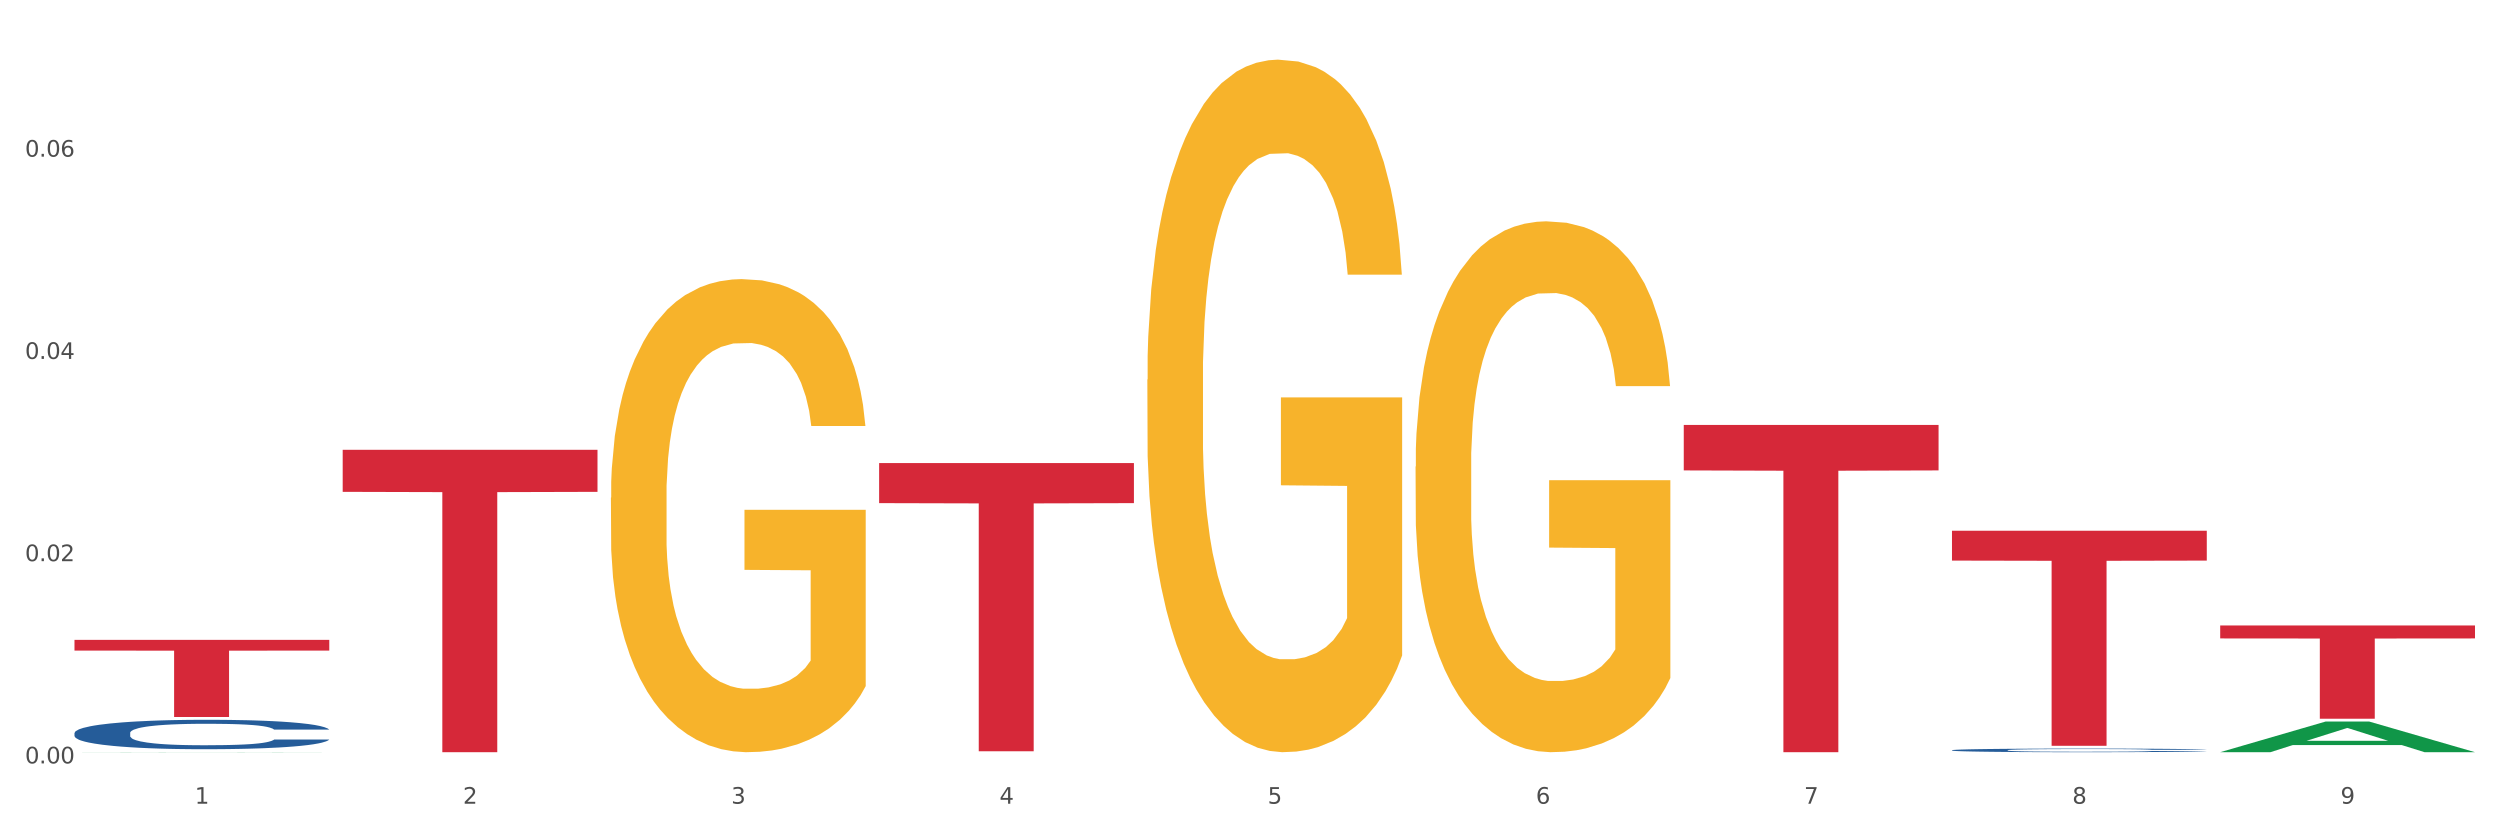 <?xml version="1.0" encoding="utf-8" standalone="no"?>
<!DOCTYPE svg PUBLIC "-//W3C//DTD SVG 1.1//EN"
  "http://www.w3.org/Graphics/SVG/1.1/DTD/svg11.dtd">
<svg xmlns:xlink="http://www.w3.org/1999/xlink" width="1080pt" height="360pt" viewBox="0 0 1080 360" xmlns="http://www.w3.org/2000/svg" version="1.1">
 <rect x="0" y="0" width="1080" height="360" fill="#333333" stroke="none"/>
 <defs>
  <style type="text/css">*{stroke-linejoin: round; stroke-linecap: butt}</style>
 </defs>
 <g id="figure_1">
  <g id="patch_1">
   <path d="M 0 360 
L 1080 360 
L 1080 0 
L 0 0 
z
" style="fill: #ffffff; stroke: #ffffff; stroke-linejoin: miter"/>
  </g>
  <g id="axes_1">
   <g id="matplotlib.axis_1">
    <g id="xtick_1">
     <g id="text_1">
      <!-- 1 -->
      <g style="fill: #4d4d4d" transform="translate(84.159 347.204) scale(0.096 -0.096)">
       <defs>
        <path id="DejaVuSans-31" d="M 794 531 
L 1825 531 
L 1825 4091 
L 703 3866 
L 703 4441 
L 1819 4666 
L 2450 4666 
L 2450 531 
L 3481 531 
L 3481 0 
L 794 0 
L 794 531 
z
" transform="scale(0.016)"/>
       </defs>
       <use xlink:href="#DejaVuSans-31"/>
      </g>
     </g>
    </g>
    <g id="xtick_2">
     <g id="text_2">
      <!-- 2 -->
      <g style="fill: #4d4d4d" transform="translate(200.027 347.204) scale(0.096 -0.096)">
       <defs>
        <path id="DejaVuSans-32" d="M 1228 531 
L 3431 531 
L 3431 0 
L 469 0 
L 469 531 
Q 828 903 1448 1529 
Q 2069 2156 2228 2338 
Q 2531 2678 2651 2914 
Q 2772 3150 2772 3378 
Q 2772 3750 2511 3984 
Q 2250 4219 1831 4219 
Q 1534 4219 1204 4116 
Q 875 4013 500 3803 
L 500 4441 
Q 881 4594 1212 4672 
Q 1544 4750 1819 4750 
Q 2544 4750 2975 4387 
Q 3406 4025 3406 3419 
Q 3406 3131 3298 2873 
Q 3191 2616 2906 2266 
Q 2828 2175 2409 1742 
Q 1991 1309 1228 531 
z
" transform="scale(0.016)"/>
       </defs>
       <use xlink:href="#DejaVuSans-32"/>
      </g>
     </g>
    </g>
    <g id="xtick_3">
     <g id="text_3">
      <!-- 3 -->
      <g style="fill: #4d4d4d" transform="translate(315.896 347.204) scale(0.096 -0.096)">
       <defs>
        <path id="DejaVuSans-33" d="M 2597 2516 
Q 3050 2419 3304 2112 
Q 3559 1806 3559 1356 
Q 3559 666 3084 287 
Q 2609 -91 1734 -91 
Q 1441 -91 1130 -33 
Q 819 25 488 141 
L 488 750 
Q 750 597 1062 519 
Q 1375 441 1716 441 
Q 2309 441 2620 675 
Q 2931 909 2931 1356 
Q 2931 1769 2642 2001 
Q 2353 2234 1838 2234 
L 1294 2234 
L 1294 2753 
L 1863 2753 
Q 2328 2753 2575 2939 
Q 2822 3125 2822 3475 
Q 2822 3834 2567 4026 
Q 2313 4219 1838 4219 
Q 1578 4219 1281 4162 
Q 984 4106 628 3988 
L 628 4550 
Q 988 4650 1302 4700 
Q 1616 4750 1894 4750 
Q 2613 4750 3031 4423 
Q 3450 4097 3450 3541 
Q 3450 3153 3228 2886 
Q 3006 2619 2597 2516 
z
" transform="scale(0.016)"/>
       </defs>
       <use xlink:href="#DejaVuSans-33"/>
      </g>
     </g>
    </g>
    <g id="xtick_4">
     <g id="text_4">
      <!-- 4 -->
      <g style="fill: #4d4d4d" transform="translate(431.765 347.204) scale(0.096 -0.096)">
       <defs>
        <path id="DejaVuSans-34" d="M 2419 4116 
L 825 1625 
L 2419 1625 
L 2419 4116 
z
M 2253 4666 
L 3047 4666 
L 3047 1625 
L 3713 1625 
L 3713 1100 
L 3047 1100 
L 3047 0 
L 2419 0 
L 2419 1100 
L 313 1100 
L 313 1709 
L 2253 4666 
z
" transform="scale(0.016)"/>
       </defs>
       <use xlink:href="#DejaVuSans-34"/>
      </g>
     </g>
    </g>
    <g id="xtick_5">
     <g id="text_5">
      <!-- 5 -->
      <g style="fill: #4d4d4d" transform="translate(547.634 347.204) scale(0.096 -0.096)">
       <defs>
        <path id="DejaVuSans-35" d="M 691 4666 
L 3169 4666 
L 3169 4134 
L 1269 4134 
L 1269 2991 
Q 1406 3038 1543 3061 
Q 1681 3084 1819 3084 
Q 2600 3084 3056 2656 
Q 3513 2228 3513 1497 
Q 3513 744 3044 326 
Q 2575 -91 1722 -91 
Q 1428 -91 1123 -41 
Q 819 9 494 109 
L 494 744 
Q 775 591 1075 516 
Q 1375 441 1709 441 
Q 2250 441 2565 725 
Q 2881 1009 2881 1497 
Q 2881 1984 2565 2268 
Q 2250 2553 1709 2553 
Q 1456 2553 1204 2497 
Q 953 2441 691 2322 
L 691 4666 
z
" transform="scale(0.016)"/>
       </defs>
       <use xlink:href="#DejaVuSans-35"/>
      </g>
     </g>
    </g>
    <g id="xtick_6">
     <g id="text_6">
      <!-- 6 -->
      <g style="fill: #4d4d4d" transform="translate(663.502 347.204) scale(0.096 -0.096)">
       <defs>
        <path id="DejaVuSans-36" d="M 2113 2584 
Q 1688 2584 1439 2293 
Q 1191 2003 1191 1497 
Q 1191 994 1439 701 
Q 1688 409 2113 409 
Q 2538 409 2786 701 
Q 3034 994 3034 1497 
Q 3034 2003 2786 2293 
Q 2538 2584 2113 2584 
z
M 3366 4563 
L 3366 3988 
Q 3128 4100 2886 4159 
Q 2644 4219 2406 4219 
Q 1781 4219 1451 3797 
Q 1122 3375 1075 2522 
Q 1259 2794 1537 2939 
Q 1816 3084 2150 3084 
Q 2853 3084 3261 2657 
Q 3669 2231 3669 1497 
Q 3669 778 3244 343 
Q 2819 -91 2113 -91 
Q 1303 -91 875 529 
Q 447 1150 447 2328 
Q 447 3434 972 4092 
Q 1497 4750 2381 4750 
Q 2619 4750 2861 4703 
Q 3103 4656 3366 4563 
z
" transform="scale(0.016)"/>
       </defs>
       <use xlink:href="#DejaVuSans-36"/>
      </g>
     </g>
    </g>
    <g id="xtick_7">
     <g id="text_7">
      <!-- 7 -->
      <g style="fill: #4d4d4d" transform="translate(779.371 347.204) scale(0.096 -0.096)">
       <defs>
        <path id="DejaVuSans-37" d="M 525 4666 
L 3525 4666 
L 3525 4397 
L 1831 0 
L 1172 0 
L 2766 4134 
L 525 4134 
L 525 4666 
z
" transform="scale(0.016)"/>
       </defs>
       <use xlink:href="#DejaVuSans-37"/>
      </g>
     </g>
    </g>
    <g id="xtick_8">
     <g id="text_8">
      <!-- 8 -->
      <g style="fill: #4d4d4d" transform="translate(895.24 347.204) scale(0.096 -0.096)">
       <defs>
        <path id="DejaVuSans-38" d="M 2034 2216 
Q 1584 2216 1326 1975 
Q 1069 1734 1069 1313 
Q 1069 891 1326 650 
Q 1584 409 2034 409 
Q 2484 409 2743 651 
Q 3003 894 3003 1313 
Q 3003 1734 2745 1975 
Q 2488 2216 2034 2216 
z
M 1403 2484 
Q 997 2584 770 2862 
Q 544 3141 544 3541 
Q 544 4100 942 4425 
Q 1341 4750 2034 4750 
Q 2731 4750 3128 4425 
Q 3525 4100 3525 3541 
Q 3525 3141 3298 2862 
Q 3072 2584 2669 2484 
Q 3125 2378 3379 2068 
Q 3634 1759 3634 1313 
Q 3634 634 3220 271 
Q 2806 -91 2034 -91 
Q 1263 -91 848 271 
Q 434 634 434 1313 
Q 434 1759 690 2068 
Q 947 2378 1403 2484 
z
M 1172 3481 
Q 1172 3119 1398 2916 
Q 1625 2713 2034 2713 
Q 2441 2713 2670 2916 
Q 2900 3119 2900 3481 
Q 2900 3844 2670 4047 
Q 2441 4250 2034 4250 
Q 1625 4250 1398 4047 
Q 1172 3844 1172 3481 
z
" transform="scale(0.016)"/>
       </defs>
       <use xlink:href="#DejaVuSans-38"/>
      </g>
     </g>
    </g>
    <g id="xtick_9">
     <g id="text_9">
      <!-- 9 -->
      <g style="fill: #4d4d4d" transform="translate(1011.108 347.204) scale(0.096 -0.096)">
       <defs>
        <path id="DejaVuSans-39" d="M 703 97 
L 703 672 
Q 941 559 1184 500 
Q 1428 441 1663 441 
Q 2288 441 2617 861 
Q 2947 1281 2994 2138 
Q 2813 1869 2534 1725 
Q 2256 1581 1919 1581 
Q 1219 1581 811 2004 
Q 403 2428 403 3163 
Q 403 3881 828 4315 
Q 1253 4750 1959 4750 
Q 2769 4750 3195 4129 
Q 3622 3509 3622 2328 
Q 3622 1225 3098 567 
Q 2575 -91 1691 -91 
Q 1453 -91 1209 -44 
Q 966 3 703 97 
z
M 1959 2075 
Q 2384 2075 2632 2365 
Q 2881 2656 2881 3163 
Q 2881 3666 2632 3958 
Q 2384 4250 1959 4250 
Q 1534 4250 1286 3958 
Q 1038 3666 1038 3163 
Q 1038 2656 1286 2365 
Q 1534 2075 1959 2075 
z
" transform="scale(0.016)"/>
       </defs>
       <use xlink:href="#DejaVuSans-39"/>
      </g>
     </g>
    </g>
    <g id="xtick_10"/>
    <g id="xtick_11"/>
    <g id="xtick_12"/>
    <g id="xtick_13"/>
    <g id="xtick_14"/>
    <g id="xtick_15"/>
    <g id="xtick_16"/>
    <g id="xtick_17"/>
   </g>
   <g id="matplotlib.axis_2">
    <g id="ytick_1">
     <g id="text_10">
      <!-- 0.00 -->
      <g style="fill: #4d4d4d" transform="translate(10.8 329.798) scale(0.096 -0.096)">
       <defs>
        <path id="DejaVuSans-30" d="M 2034 4250 
Q 1547 4250 1301 3770 
Q 1056 3291 1056 2328 
Q 1056 1369 1301 889 
Q 1547 409 2034 409 
Q 2525 409 2770 889 
Q 3016 1369 3016 2328 
Q 3016 3291 2770 3770 
Q 2525 4250 2034 4250 
z
M 2034 4750 
Q 2819 4750 3233 4129 
Q 3647 3509 3647 2328 
Q 3647 1150 3233 529 
Q 2819 -91 2034 -91 
Q 1250 -91 836 529 
Q 422 1150 422 2328 
Q 422 3509 836 4129 
Q 1250 4750 2034 4750 
z
" transform="scale(0.016)"/>
        <path id="DejaVuSans-2e" d="M 684 794 
L 1344 794 
L 1344 0 
L 684 0 
L 684 794 
z
" transform="scale(0.016)"/>
       </defs>
       <use xlink:href="#DejaVuSans-30"/>
       <use xlink:href="#DejaVuSans-2e" transform="translate(63.623 0)"/>
       <use xlink:href="#DejaVuSans-30" transform="translate(95.41 0)"/>
       <use xlink:href="#DejaVuSans-30" transform="translate(159.033 0)"/>
      </g>
     </g>
    </g>
    <g id="ytick_2">
     <g id="text_11">
      <!-- 0.02 -->
      <g style="fill: #4d4d4d" transform="translate(10.8 242.426) scale(0.096 -0.096)">
       <use xlink:href="#DejaVuSans-30"/>
       <use xlink:href="#DejaVuSans-2e" transform="translate(63.623 0)"/>
       <use xlink:href="#DejaVuSans-30" transform="translate(95.41 0)"/>
       <use xlink:href="#DejaVuSans-32" transform="translate(159.033 0)"/>
      </g>
     </g>
    </g>
    <g id="ytick_3">
     <g id="text_12">
      <!-- 0.04 -->
      <g style="fill: #4d4d4d" transform="translate(10.8 155.053) scale(0.096 -0.096)">
       <use xlink:href="#DejaVuSans-30"/>
       <use xlink:href="#DejaVuSans-2e" transform="translate(63.623 0)"/>
       <use xlink:href="#DejaVuSans-30" transform="translate(95.41 0)"/>
       <use xlink:href="#DejaVuSans-34" transform="translate(159.033 0)"/>
      </g>
     </g>
    </g>
    <g id="ytick_4">
     <g id="text_13">
      <!-- 0.06 -->
      <g style="fill: #4d4d4d" transform="translate(10.8 67.681) scale(0.096 -0.096)">
       <use xlink:href="#DejaVuSans-30"/>
       <use xlink:href="#DejaVuSans-2e" transform="translate(63.623 0)"/>
       <use xlink:href="#DejaVuSans-30" transform="translate(95.41 0)"/>
       <use xlink:href="#DejaVuSans-36" transform="translate(159.033 0)"/>
      </g>
     </g>
    </g>
    <g id="ytick_5"/>
    <g id="ytick_6"/>
    <g id="ytick_7"/>
    <g id="ytick_8"/>
   </g>
   <g id="PolyCollection_1">
    <path d="M 32.175 324.941 
L 32.288 324.941 
L 77.68 324.862 
L 96.518 324.862 
L 142.25 324.941 
L 120.462 324.941 
L 110.589 324.923 
L 63.722 324.923 
L 63.382 324.923 
L 53.85 324.941 
L 32.175 324.941 
L 32.175 324.941 
L 69.623 324.912 
L 104.689 324.912 
L 87.326 324.879 
L 87.099 324.879 
L 86.872 324.879 
L 69.51 324.912 
L 69.623 324.912 
L 32.175 324.941 
z
" clip-path="url(#pcdd828be01)" style="fill: #109648"/>
    <path d="M 611.519 201.585 
L 611.649 201.375 
L 611.649 193.835 
L 611.908 187.342 
L 613.208 171.634 
L 615.157 158.648 
L 616.587 151.736 
L 618.017 146.081 
L 619.706 140.426 
L 621.785 134.562 
L 625.554 125.974 
L 627.893 121.576 
L 630.753 116.968 
L 635.951 110.266 
L 639.72 106.496 
L 643.618 103.354 
L 649.986 99.584 
L 654.145 97.908 
L 658.564 96.652 
L 663.892 95.814 
L 667.921 95.604 
L 676.758 96.233 
L 684.296 98.118 
L 687.934 99.584 
L 692.613 102.097 
L 695.082 103.773 
L 699.111 107.124 
L 703.27 111.522 
L 706.129 115.292 
L 710.417 122.414 
L 713.666 129.535 
L 716.655 138.332 
L 718.215 144.406 
L 719.385 150.061 
L 720.424 156.554 
L 721.464 166.817 
L 698.071 166.817 
L 697.162 159.486 
L 695.732 152.574 
L 693.653 145.872 
L 691.833 141.683 
L 688.714 136.447 
L 685.855 133.096 
L 682.866 130.582 
L 679.227 128.488 
L 676.368 127.44 
L 672.339 126.603 
L 664.412 126.812 
L 659.084 128.488 
L 655.445 130.582 
L 653.105 132.467 
L 651.026 134.562 
L 648.687 137.494 
L 645.958 141.892 
L 644.008 145.872 
L 642.059 150.899 
L 640.499 155.925 
L 639.07 161.79 
L 637.9 168.073 
L 636.991 174.566 
L 636.211 182.525 
L 635.561 195.72 
L 635.561 224.415 
L 635.821 230.908 
L 636.471 239.495 
L 637.25 245.988 
L 638.55 253.737 
L 639.72 258.974 
L 641.929 266.514 
L 644.398 272.797 
L 646.348 276.777 
L 648.297 280.128 
L 651.676 284.736 
L 655.445 288.506 
L 658.694 290.81 
L 663.112 292.904 
L 666.101 293.742 
L 668.701 294.161 
L 675.069 294.161 
L 679.617 293.532 
L 684.685 292.066 
L 688.584 290.181 
L 691.833 287.877 
L 695.472 284.107 
L 697.811 280.547 
L 697.811 236.772 
L 669.22 236.563 
L 669.22 207.449 
L 721.594 207.449 
L 721.594 292.904 
L 719.385 297.302 
L 716.915 301.282 
L 714.316 304.843 
L 710.417 309.241 
L 705.739 313.43 
L 701.58 316.362 
L 697.162 318.876 
L 691.963 321.179 
L 685.205 323.274 
L 681.047 324.112 
L 675.848 324.74 
L 669.74 324.95 
L 664.412 324.531 
L 659.214 323.483 
L 653.755 321.598 
L 648.427 318.876 
L 644.398 316.153 
L 640.369 312.802 
L 636.081 308.403 
L 632.702 304.214 
L 630.103 300.444 
L 627.244 295.627 
L 624.125 289.343 
L 621.785 283.688 
L 619.706 277.824 
L 617.497 270.284 
L 615.937 263.791 
L 614.378 255.622 
L 613.468 249.548 
L 612.428 240.123 
L 611.649 226.928 
L 611.519 201.585 
z
" clip-path="url(#pcdd828be01)" style="fill: #f7b32b"/>
    <path d="M 32.175 276.423 
L 142.25 276.423 
L 142.25 281.054 
L 98.951 281.085 
L 98.951 309.744 
L 75.214 309.744 
L 75.214 281.085 
L 32.175 281.054 
L 32.175 276.454 
L 32.175 276.423 
z
" clip-path="url(#pcdd828be01)" style="fill: #d62839"/>
    <path d="M 148.044 194.324 
L 258.119 194.324 
L 258.119 212.476 
L 214.819 212.599 
L 214.819 324.95 
L 191.083 324.95 
L 191.083 212.599 
L 148.044 212.476 
L 148.044 194.446 
L 148.044 194.324 
z
" clip-path="url(#pcdd828be01)" style="fill: #d62839"/>
    <path d="M 379.781 200.048 
L 489.856 200.048 
L 489.856 217.35 
L 446.557 217.467 
L 446.557 324.55 
L 422.82 324.55 
L 422.82 217.467 
L 379.781 217.35 
L 379.781 200.165 
L 379.781 200.048 
z
" clip-path="url(#pcdd828be01)" style="fill: #d62839"/>
    <path d="M 727.387 183.572 
L 837.463 183.572 
L 837.463 203.219 
L 794.163 203.352 
L 794.163 324.95 
L 770.426 324.95 
L 770.426 203.352 
L 727.387 203.219 
L 727.387 183.705 
L 727.387 183.572 
z
" clip-path="url(#pcdd828be01)" style="fill: #d62839"/>
    <path d="M 843.256 229.264 
L 953.331 229.264 
L 953.331 242.177 
L 910.032 242.264 
L 910.032 322.182 
L 886.295 322.182 
L 886.295 242.264 
L 843.256 242.177 
L 843.256 229.352 
L 843.256 229.264 
z
" clip-path="url(#pcdd828be01)" style="fill: #d62839"/>
    <path d="M 959.125 270.201 
L 1069.2 270.201 
L 1069.2 275.802 
L 1025.9 275.84 
L 1025.9 310.503 
L 1002.164 310.503 
L 1002.164 275.84 
L 959.125 275.802 
L 959.125 270.239 
L 959.125 270.201 
z
" clip-path="url(#pcdd828be01)" style="fill: #d62839"/>
    <path d="M 495.65 164.015 
L 495.78 163.742 
L 495.78 153.906 
L 496.04 145.435 
L 497.339 124.943 
L 499.289 108.003 
L 500.718 98.986 
L 502.148 91.609 
L 503.837 84.231 
L 505.917 76.581 
L 509.685 65.378 
L 512.025 59.64 
L 514.884 53.629 
L 520.082 44.886 
L 523.851 39.968 
L 527.75 35.869 
L 534.118 30.951 
L 538.276 28.765 
L 542.695 27.126 
L 548.023 26.033 
L 552.052 25.759 
L 560.889 26.579 
L 568.427 29.038 
L 572.066 30.951 
L 576.744 34.23 
L 579.214 36.416 
L 583.242 40.787 
L 587.401 46.525 
L 590.26 51.443 
L 594.549 60.733 
L 597.798 70.023 
L 600.787 81.499 
L 602.346 89.423 
L 603.516 96.8 
L 604.556 105.27 
L 605.595 118.659 
L 582.203 118.659 
L 581.293 109.096 
L 579.863 100.079 
L 577.784 91.335 
L 575.965 85.871 
L 572.846 79.04 
L 569.986 74.668 
L 566.997 71.389 
L 563.359 68.657 
L 560.499 67.291 
L 556.471 66.198 
L 548.543 66.471 
L 543.215 68.657 
L 539.576 71.389 
L 537.237 73.848 
L 535.157 76.581 
L 532.818 80.406 
L 530.089 86.144 
L 528.14 91.335 
L 526.19 97.893 
L 524.631 104.451 
L 523.201 112.101 
L 522.032 120.298 
L 521.122 128.768 
L 520.342 139.151 
L 519.692 156.365 
L 519.692 193.798 
L 519.952 202.268 
L 520.602 213.47 
L 521.382 221.941 
L 522.681 232.05 
L 523.851 238.881 
L 526.06 248.718 
L 528.529 256.915 
L 530.479 262.106 
L 532.428 266.478 
L 535.807 272.489 
L 539.576 277.407 
L 542.825 280.413 
L 547.244 283.145 
L 550.233 284.238 
L 552.832 284.784 
L 559.2 284.784 
L 563.748 283.965 
L 568.817 282.052 
L 572.716 279.593 
L 575.965 276.587 
L 579.603 271.669 
L 581.943 267.024 
L 581.943 209.918 
L 553.352 209.645 
L 553.352 171.666 
L 605.725 171.666 
L 605.725 283.145 
L 603.516 288.883 
L 601.047 294.074 
L 598.447 298.719 
L 594.549 304.457 
L 589.87 309.922 
L 585.711 313.747 
L 581.293 317.026 
L 576.094 320.031 
L 569.337 322.764 
L 565.178 323.857 
L 559.98 324.676 
L 553.871 324.95 
L 548.543 324.403 
L 543.345 323.037 
L 537.887 320.578 
L 532.558 317.026 
L 528.529 313.474 
L 524.501 309.102 
L 520.212 303.364 
L 516.833 297.899 
L 514.234 292.981 
L 511.375 286.697 
L 508.256 278.5 
L 505.917 271.123 
L 503.837 263.472 
L 501.628 253.636 
L 500.068 245.166 
L 498.509 234.509 
L 497.599 226.586 
L 496.56 214.29 
L 495.78 197.077 
L 495.65 164.015 
z
" clip-path="url(#pcdd828be01)" style="fill: #f7b32b"/>
    <path d="M 843.256 324.087 
L 843.386 324.086 
L 843.386 324.046 
L 843.776 323.991 
L 845.208 323.891 
L 847.029 323.816 
L 850.152 323.727 
L 851.843 323.69 
L 854.055 323.648 
L 858.609 323.581 
L 863.814 323.524 
L 867.457 323.492 
L 870.189 323.472 
L 876.305 323.437 
L 879.818 323.421 
L 883.461 323.408 
L 886.584 323.399 
L 891.788 323.389 
L 895.952 323.385 
L 900.766 323.384 
L 904.799 323.385 
L 910.134 323.391 
L 917.941 323.408 
L 920.933 323.418 
L 924.967 323.435 
L 929.13 323.458 
L 932.513 323.481 
L 936.417 323.514 
L 940.45 323.557 
L 944.354 323.611 
L 947.086 323.661 
L 949.298 323.714 
L 951.249 323.778 
L 952.681 323.848 
L 953.331 323.907 
L 929.521 323.907 
L 928.87 323.854 
L 927.569 323.797 
L 926.268 323.758 
L 924.837 323.727 
L 922.625 323.691 
L 920.673 323.668 
L 917.42 323.641 
L 914.428 323.624 
L 911.955 323.614 
L 908.963 323.605 
L 902.587 323.597 
L 898.033 323.597 
L 895.171 323.6 
L 891.658 323.607 
L 888.665 323.617 
L 885.152 323.634 
L 882.42 323.652 
L 879.688 323.677 
L 878.126 323.694 
L 875.784 323.725 
L 874.223 323.751 
L 872.141 323.795 
L 870.97 323.827 
L 868.888 323.908 
L 867.977 323.969 
L 867.587 324.01 
L 867.327 324.056 
L 867.327 324.279 
L 868.108 324.379 
L 868.758 324.422 
L 869.799 324.47 
L 871.751 324.533 
L 874.613 324.595 
L 877.606 324.639 
L 880.078 324.666 
L 882.42 324.686 
L 884.762 324.702 
L 887.624 324.716 
L 889.966 324.725 
L 893.479 324.734 
L 897.643 324.738 
L 900.896 324.738 
L 907.532 324.731 
L 910.524 324.724 
L 913.387 324.714 
L 916.509 324.698 
L 918.982 324.681 
L 920.413 324.668 
L 922.755 324.641 
L 924.576 324.612 
L 926.138 324.579 
L 927.179 324.551 
L 928.35 324.508 
L 929.26 324.459 
L 929.521 324.433 
L 953.331 324.433 
L 952.811 324.485 
L 951.9 324.535 
L 950.078 324.602 
L 948.647 324.641 
L 946.435 324.688 
L 944.093 324.728 
L 940.84 324.772 
L 937.848 324.805 
L 934.725 324.834 
L 931.342 324.859 
L 925.227 324.895 
L 923.015 324.905 
L 918.331 324.922 
L 914.688 324.932 
L 909.353 324.942 
L 903.888 324.948 
L 898.164 324.95 
L 893.089 324.947 
L 887.494 324.938 
L 883.981 324.929 
L 880.078 324.917 
L 875.524 324.897 
L 871.23 324.872 
L 867.197 324.844 
L 863.423 324.811 
L 859.91 324.774 
L 855.356 324.712 
L 851.974 324.652 
L 849.501 324.596 
L 847.81 324.549 
L 846.118 324.489 
L 845.208 324.448 
L 843.776 324.347 
L 843.256 324.255 
L 843.256 324.087 
z
" clip-path="url(#pcdd828be01)" style="fill: #255c99"/>
    <path d="M 32.175 316.659 
L 32.305 316.647 
L 32.305 316.322 
L 32.695 315.881 
L 34.127 315.068 
L 35.948 314.453 
L 39.071 313.733 
L 40.762 313.431 
L 42.974 313.094 
L 47.528 312.548 
L 52.733 312.084 
L 56.376 311.828 
L 59.108 311.666 
L 65.224 311.376 
L 68.737 311.248 
L 72.38 311.143 
L 75.503 311.074 
L 80.707 310.992 
L 84.871 310.958 
L 89.685 310.946 
L 93.718 310.958 
L 99.053 311.004 
L 106.86 311.143 
L 109.852 311.225 
L 113.886 311.364 
L 118.049 311.55 
L 121.432 311.736 
L 125.336 312.003 
L 129.369 312.351 
L 133.273 312.792 
L 136.005 313.199 
L 138.217 313.628 
L 140.168 314.151 
L 141.6 314.72 
L 142.25 315.196 
L 118.44 315.196 
L 117.789 314.766 
L 116.488 314.302 
L 115.187 313.988 
L 113.756 313.733 
L 111.544 313.442 
L 109.592 313.257 
L 106.339 313.036 
L 103.347 312.897 
L 100.874 312.815 
L 97.882 312.746 
L 91.506 312.676 
L 86.952 312.676 
L 84.09 312.699 
L 80.577 312.757 
L 77.584 312.839 
L 74.071 312.978 
L 71.339 313.129 
L 68.607 313.326 
L 67.045 313.466 
L 64.703 313.721 
L 63.142 313.93 
L 61.06 314.29 
L 59.889 314.546 
L 57.807 315.207 
L 56.896 315.695 
L 56.506 316.032 
L 56.246 316.403 
L 56.246 318.215 
L 57.027 319.028 
L 57.677 319.376 
L 58.718 319.771 
L 60.67 320.282 
L 63.532 320.781 
L 66.525 321.141 
L 68.997 321.362 
L 71.339 321.524 
L 73.681 321.652 
L 76.543 321.768 
L 78.885 321.838 
L 82.398 321.907 
L 86.562 321.942 
L 89.815 321.942 
L 96.451 321.884 
L 99.443 321.826 
L 102.306 321.745 
L 105.428 321.617 
L 107.901 321.478 
L 109.332 321.373 
L 111.674 321.153 
L 113.495 320.92 
L 115.057 320.653 
L 116.098 320.421 
L 117.269 320.073 
L 118.179 319.678 
L 118.44 319.469 
L 142.25 319.469 
L 141.73 319.887 
L 140.819 320.293 
L 138.997 320.839 
L 137.566 321.153 
L 135.354 321.536 
L 133.012 321.861 
L 129.759 322.221 
L 126.767 322.488 
L 123.644 322.72 
L 120.261 322.929 
L 114.146 323.219 
L 111.934 323.301 
L 107.25 323.44 
L 103.607 323.521 
L 98.272 323.603 
L 92.807 323.649 
L 87.083 323.661 
L 82.008 323.637 
L 76.413 323.568 
L 72.9 323.498 
L 68.997 323.394 
L 64.443 323.231 
L 60.149 323.034 
L 56.116 322.801 
L 52.342 322.534 
L 48.829 322.232 
L 44.275 321.733 
L 40.893 321.245 
L 38.42 320.793 
L 36.729 320.409 
L 35.037 319.922 
L 34.127 319.585 
L 32.695 318.772 
L 32.175 318.017 
L 32.175 316.659 
z
" clip-path="url(#pcdd828be01)" style="fill: #255c99"/>
    <path d="M 263.912 215.011 
L 264.042 214.825 
L 264.042 208.105 
L 264.302 202.319 
L 265.602 188.32 
L 267.551 176.748 
L 268.981 170.588 
L 270.41 165.548 
L 272.1 160.509 
L 274.179 155.283 
L 277.948 147.63 
L 280.287 143.71 
L 283.146 139.604 
L 288.345 133.631 
L 292.114 130.271 
L 296.012 127.471 
L 302.38 124.112 
L 306.539 122.618 
L 310.958 121.499 
L 316.286 120.752 
L 320.315 120.565 
L 329.152 121.125 
L 336.689 122.805 
L 340.328 124.112 
L 345.007 126.351 
L 347.476 127.845 
L 351.505 130.831 
L 355.663 134.751 
L 358.523 138.111 
L 362.811 144.457 
L 366.06 150.803 
L 369.049 158.642 
L 370.609 164.055 
L 371.778 169.095 
L 372.818 174.881 
L 373.858 184.027 
L 350.465 184.027 
L 349.555 177.494 
L 348.126 171.335 
L 346.047 165.362 
L 344.227 161.629 
L 341.108 156.962 
L 338.249 153.976 
L 335.26 151.736 
L 331.621 149.87 
L 328.762 148.936 
L 324.733 148.19 
L 316.806 148.376 
L 311.477 149.87 
L 307.839 151.736 
L 305.499 153.416 
L 303.42 155.283 
L 301.081 157.896 
L 298.352 161.815 
L 296.402 165.362 
L 294.453 169.841 
L 292.893 174.321 
L 291.464 179.547 
L 290.294 185.147 
L 289.384 190.933 
L 288.605 198.026 
L 287.955 209.785 
L 287.955 235.356 
L 288.215 241.143 
L 288.865 248.795 
L 289.644 254.582 
L 290.944 261.488 
L 292.114 266.154 
L 294.323 272.874 
L 296.792 278.473 
L 298.741 282.019 
L 300.691 285.006 
L 304.07 289.112 
L 307.839 292.472 
L 311.088 294.525 
L 315.506 296.392 
L 318.495 297.138 
L 321.094 297.512 
L 327.462 297.512 
L 332.011 296.952 
L 337.079 295.645 
L 340.978 293.965 
L 344.227 291.912 
L 347.866 288.552 
L 350.205 285.379 
L 350.205 246.369 
L 321.614 246.182 
L 321.614 220.238 
L 373.988 220.238 
L 373.988 296.392 
L 371.778 300.311 
L 369.309 303.858 
L 366.71 307.031 
L 362.811 310.951 
L 358.133 314.684 
L 353.974 317.297 
L 349.555 319.537 
L 344.357 321.59 
L 337.599 323.456 
L 333.44 324.203 
L 328.242 324.763 
L 322.134 324.95 
L 316.806 324.576 
L 311.607 323.643 
L 306.149 321.963 
L 300.821 319.537 
L 296.792 317.11 
L 292.763 314.124 
L 288.475 310.204 
L 285.096 306.471 
L 282.497 303.111 
L 279.637 298.818 
L 276.518 293.219 
L 274.179 288.179 
L 272.1 282.953 
L 269.891 276.233 
L 268.331 270.447 
L 266.772 263.168 
L 265.862 257.755 
L 264.822 249.355 
L 264.042 237.596 
L 263.912 215.011 
z
" clip-path="url(#pcdd828be01)" style="fill: #f7b32b"/>
    <path d="M 959.125 324.925 
L 959.238 324.912 
L 1004.63 311.717 
L 1023.468 311.704 
L 1069.2 324.95 
L 1047.412 324.95 
L 1037.539 321.865 
L 990.672 321.865 
L 990.332 321.915 
L 980.799 324.95 
L 959.125 324.95 
L 959.125 324.925 
L 996.573 320.025 
L 1031.638 320.012 
L 1014.276 314.528 
L 1014.049 314.503 
L 1013.822 314.54 
L 996.46 320.012 
L 996.573 320.025 
L 959.125 324.925 
z
" clip-path="url(#pcdd828be01)" style="fill: #109648"/>
   </g>
  </g>
 </g>
 <defs>
  <clipPath id="pcdd828be01">
   <rect x="32.175" y="10.8" width="1037.025" height="329.109"/>
  </clipPath>
 </defs>
</svg>
